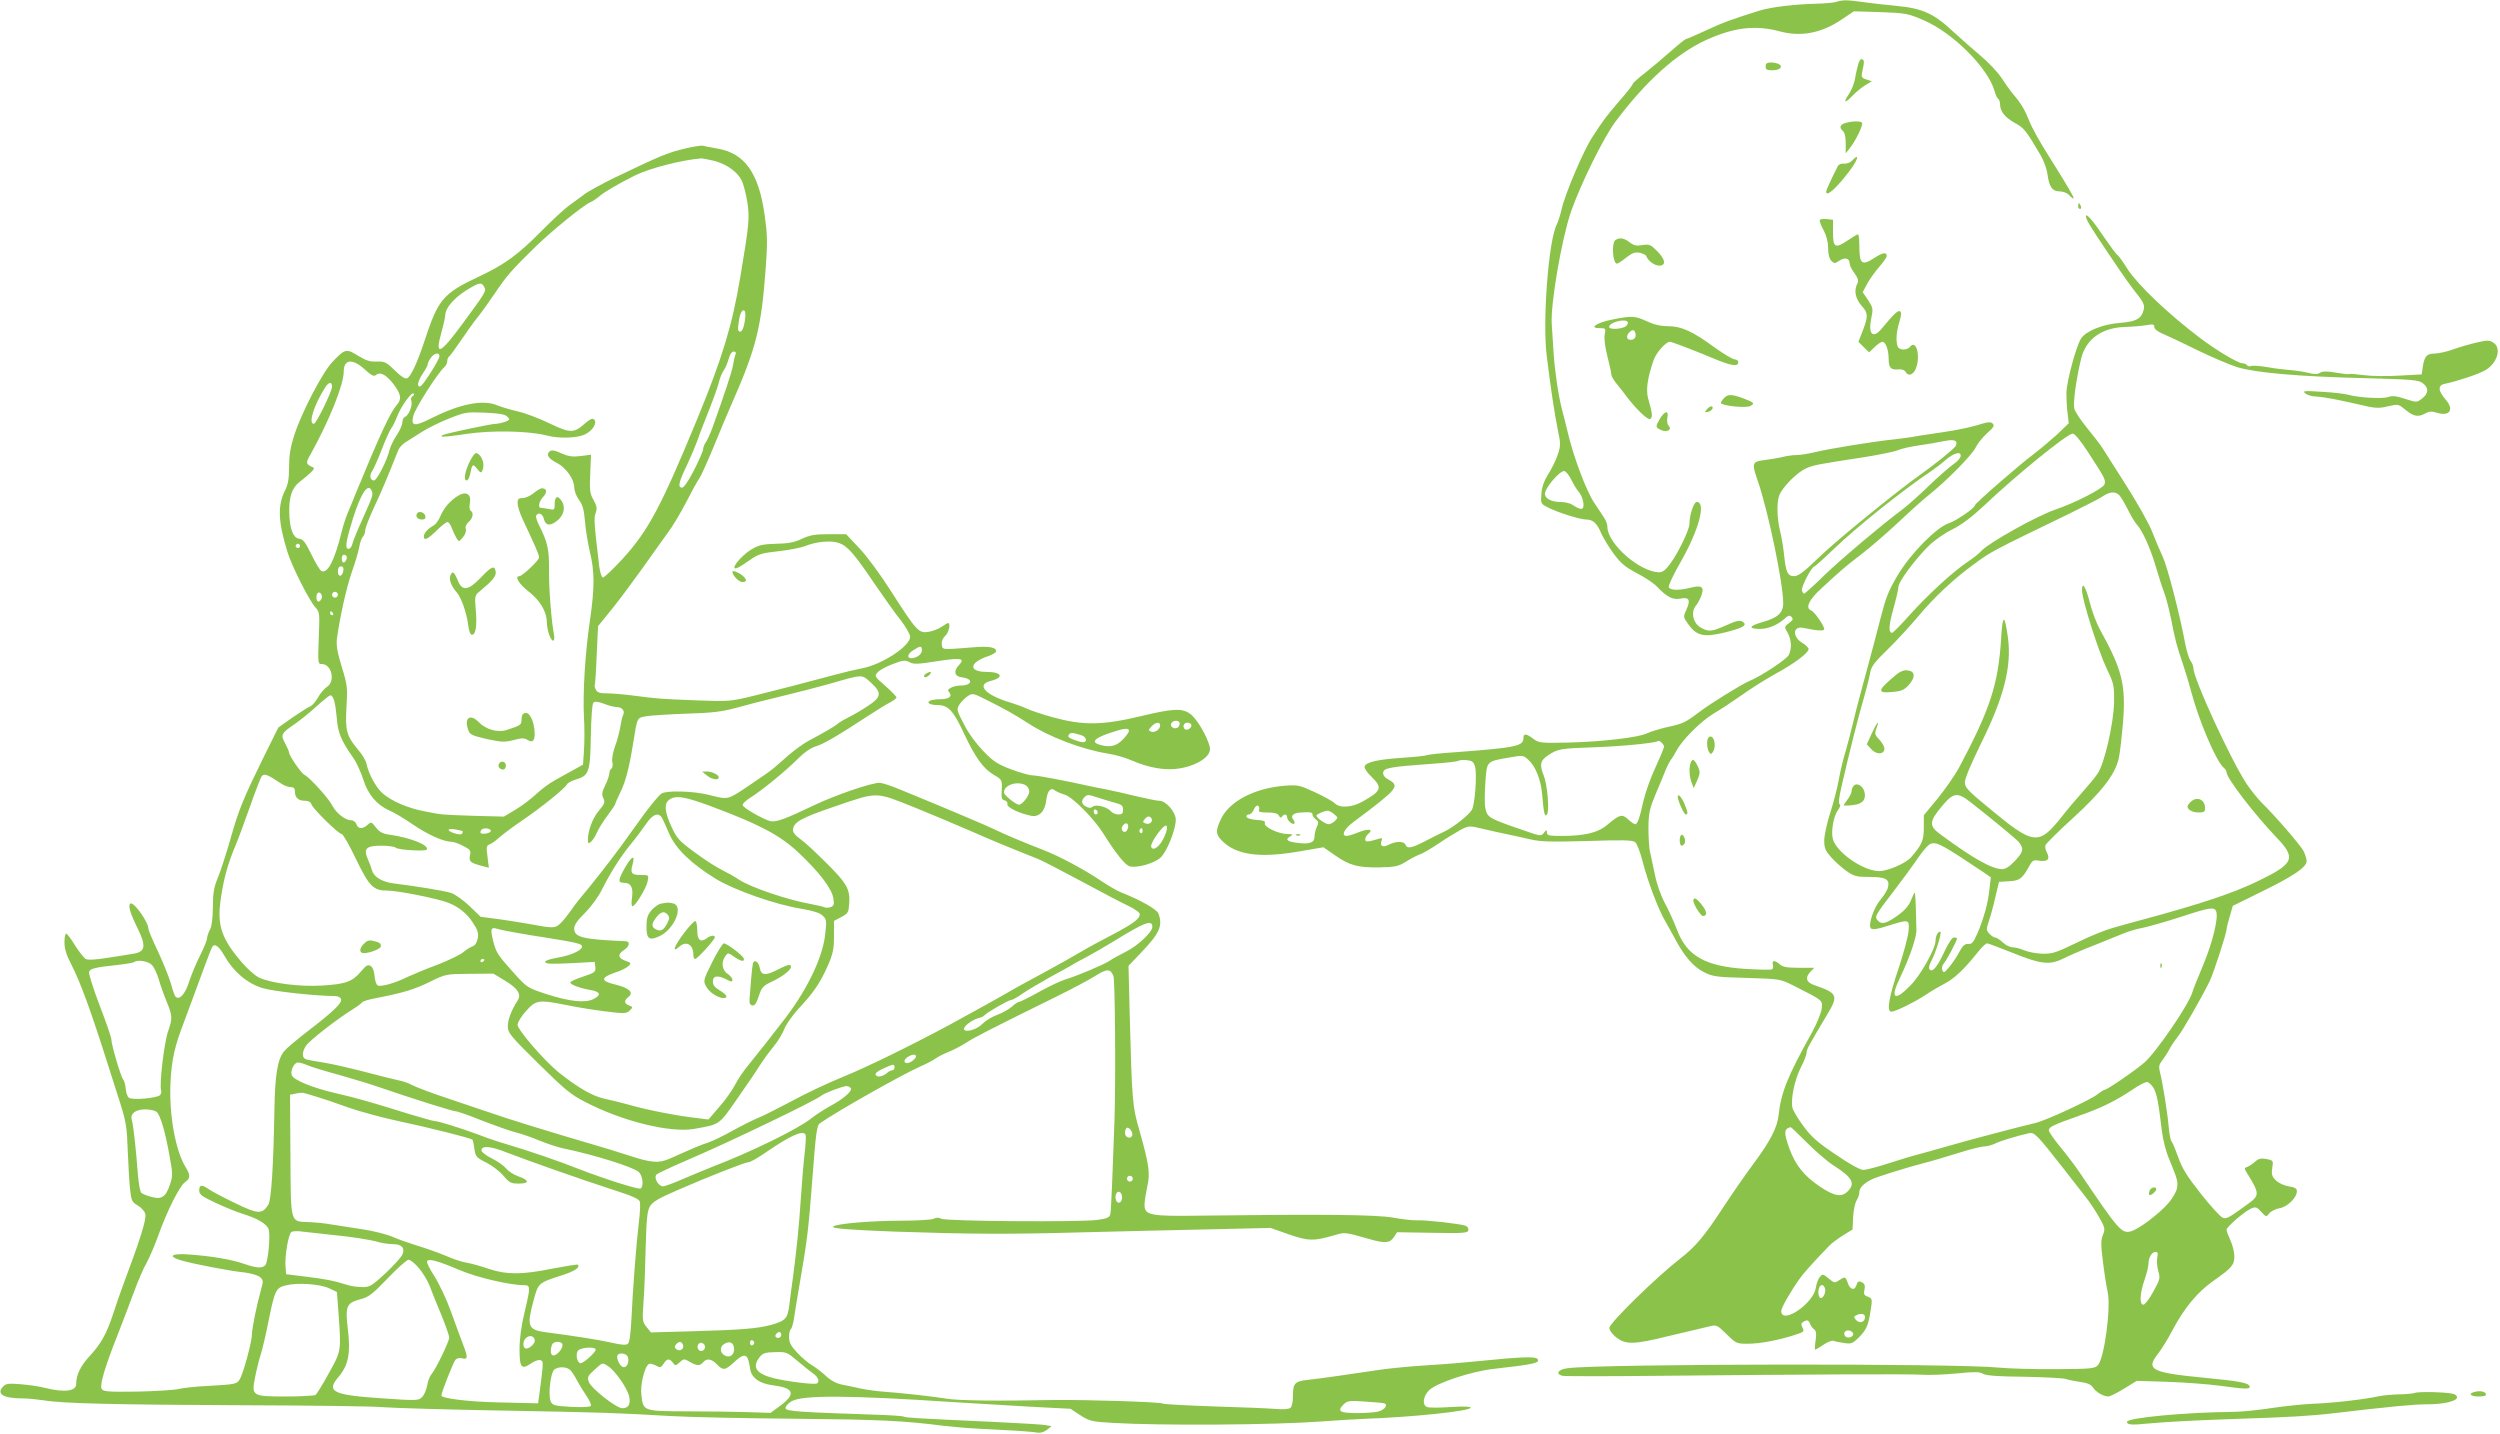 <?xml version="1.0" standalone="no"?>
<!DOCTYPE svg PUBLIC "-//W3C//DTD SVG 20010904//EN"
 "http://www.w3.org/TR/2001/REC-SVG-20010904/DTD/svg10.dtd">
<svg version="1.0" xmlns="http://www.w3.org/2000/svg"
 width="1280pt" height="734pt" viewBox="0 0 1280 734"
 preserveAspectRatio="xMidYMid meet">
<g transform="translate(0,734) scale(0.1,-0.1)"
fill="#8bc34a" stroke="none">
<path d="M9400 7330 c-14 -4 -59 -8 -100 -9 -101 -2 -234 -17 -290 -35 -138
-43 -194 -63 -278 -103 -50 -23 -96 -43 -100 -43 -4 0 -39 -28 -77 -62 -39
-34 -98 -84 -132 -111 -35 -27 -63 -52 -63 -56 0 -5 -30 -44 -68 -87 -70 -82
-78 -92 -138 -184 -44 -65 -139 -288 -158 -369 -7 -31 -19 -68 -25 -80 -42
-78 -74 -490 -52 -671 19 -157 41 -304 57 -381 15 -70 15 -80 0 -126 -9 -28
-31 -72 -48 -99 -21 -33 -33 -65 -36 -101 -4 -50 -3 -52 29 -69 46 -25 168
-64 200 -64 35 0 55 -18 77 -70 11 -25 40 -72 64 -105 36 -49 59 -68 119 -100
41 -21 88 -52 104 -70 50 -52 79 -67 118 -60 45 9 54 -6 32 -55 -17 -38 -17
-39 6 -72 45 -64 80 -73 191 -46 95 24 117 37 90 55 -15 9 -31 5 -83 -18 -74
-33 -89 -35 -128 -14 -42 21 -56 80 -28 114 8 9 20 31 27 49 18 47 4 58 -54
43 -60 -15 -105 -14 -112 3 -3 7 26 69 65 136 91 161 127 300 78 300 -15 0
-37 -68 -37 -112 0 -30 -58 -150 -99 -205 -22 -30 -38 -43 -55 -43 -99 0 -266
146 -266 232 0 13 -8 35 -18 49 -9 14 -31 47 -49 74 -41 61 -106 233 -137 365
-7 30 -20 82 -29 115 -19 73 -38 207 -43 295 -2 36 -6 99 -9 140 -7 101 50
433 98 575 50 143 166 378 228 462 157 209 312 348 464 418 143 65 252 78 379
44 108 -29 215 -8 318 63 l60 40 137 -4 c130 -5 140 -7 221 -42 149 -64 329
-244 362 -362 5 -18 13 -36 18 -39 6 -4 10 -16 10 -28 1 -38 25 -68 75 -96 48
-26 58 -38 133 -166 16 -27 32 -71 35 -97 9 -66 25 -88 63 -88 18 0 38 -8 49
-20 10 -11 20 -18 22 -16 4 4 -30 62 -133 226 -40 63 -82 139 -93 168 -24 60
-43 93 -83 139 -15 18 -43 57 -61 85 -19 29 -67 80 -107 113 -39 33 -104 90
-144 127 -95 89 -155 116 -288 128 -56 6 -134 14 -173 20 -81 11 -101 11 -135
0z m-1355 -2446 c11 -23 28 -51 37 -61 22 -24 34 -78 19 -87 -6 -4 -24 2 -40
13 -19 14 -45 21 -74 21 -44 0 -77 18 -77 41 0 31 77 121 100 117 8 -2 24 -22
35 -44z"/>
<path d="M9512 7003 c-6 -21 -13 -54 -16 -74 -4 -21 -18 -53 -31 -73 -30 -44
-19 -47 21 -5 16 17 44 40 63 52 l35 21 -28 9 c-25 8 -27 13 -21 41 11 50 11
59 -2 63 -7 3 -16 -11 -21 -34z"/>
<path d="M9040 7000 c0 -16 7 -20 34 -20 38 0 57 17 35 31 -8 5 -26 9 -41 9
-21 0 -28 -5 -28 -20z"/>
<path d="M9451 6711 c-30 -8 -36 -24 -16 -41 10 -8 15 -30 15 -64 l0 -51 20
25 c30 37 71 121 64 131 -6 10 -47 10 -83 0z"/>
<path d="M3510 6580 c-90 -21 -127 -36 -370 -153 -63 -31 -131 -68 -151 -84
-21 -15 -56 -41 -79 -58 -22 -16 -82 -72 -133 -123 -124 -126 -191 -175 -325
-238 -184 -87 -208 -116 -277 -325 -38 -115 -72 -189 -91 -196 -10 -4 -32 10
-63 41 -43 42 -51 46 -92 45 -34 -2 -56 5 -96 30 -60 37 -66 36 -130 -31 -51
-52 -161 -264 -197 -378 -19 -59 -26 -103 -26 -161 0 -60 -5 -89 -20 -119 -40
-78 -36 -162 12 -317 23 -74 111 -248 143 -283 22 -24 22 -30 17 -157 -5 -130
-4 -133 16 -133 50 0 70 -88 27 -116 -14 -9 -35 -34 -47 -55 -12 -21 -29 -41
-37 -44 -9 -3 -50 -29 -91 -57 l-75 -53 -72 -145 c-108 -220 -130 -273 -173
-425 -22 -77 -51 -167 -65 -200 -20 -48 -25 -78 -25 -150 -1 -59 -6 -99 -15
-115 -8 -14 -14 -33 -15 -44 0 -10 -16 -49 -35 -87 -19 -37 -44 -97 -56 -133
-20 -65 -50 -99 -70 -79 -5 5 -15 34 -23 64 -8 29 -37 103 -65 163 -28 59 -51
113 -51 120 0 35 -75 140 -92 130 -14 -9 -2 -49 38 -130 43 -88 38 -118 -23
-127 -21 -4 -80 -13 -132 -21 -63 -10 -99 -12 -112 -6 -10 6 -34 37 -55 70
-20 33 -41 60 -45 60 -5 0 -9 -20 -9 -45 0 -32 10 -65 35 -113 47 -91 102
-242 192 -527 14 -44 40 -127 59 -185 29 -92 34 -122 38 -240 3 -74 8 -164 12
-199 6 -58 9 -65 39 -83 18 -10 36 -30 39 -44 7 -25 -28 -136 -112 -359 -16
-44 -40 -111 -52 -150 -33 -101 -62 -154 -119 -216 -48 -51 -71 -98 -71 -145
0 -37 -59 -45 -159 -20 -31 8 -88 16 -128 19 -61 5 -73 3 -88 -13 -35 -38 3
-60 104 -60 25 0 73 -5 107 -10 96 -16 360 -22 1029 -25 341 -1 660 -5 710
-10 49 -4 319 -12 600 -17 548 -10 584 -12 865 -28 102 -6 392 -12 645 -14
425 -4 553 -10 755 -36 41 -5 122 -12 180 -15 58 -3 143 -8 190 -10 47 -3 96
-7 110 -10 16 -3 34 2 50 14 l24 19 -34 6 c-19 3 -138 10 -265 16 -393 18
-448 21 -458 27 -5 3 -73 8 -151 10 -387 13 -451 17 -454 33 -1 9 12 24 30 35
55 33 293 32 848 -5 85 -5 251 -15 368 -22 l213 -11 50 -33 c47 -30 59 -33
162 -39 246 -15 828 -11 1072 7 83 6 177 12 210 13 255 9 555 40 555 58 0 6
-37 7 -103 3 -56 -4 -110 -4 -120 0 -27 10 -21 56 11 87 39 37 214 95 327 108
213 24 244 31 226 52 -10 13 -96 9 -301 -12 -58 -6 -175 -16 -260 -21 -85 -5
-198 -16 -250 -24 -139 -21 -308 -45 -364 -51 -66 -7 -76 -17 -76 -80 0 -31
-5 -57 -13 -63 -8 -7 -37 -9 -72 -6 -33 3 -175 9 -317 13 -141 5 -261 11 -266
15 -14 8 -386 20 -557 18 -301 -6 -491 -3 -550 7 -66 11 -239 30 -325 36 -30
2 -80 9 -110 15 -30 7 -75 16 -100 21 -28 6 -57 21 -80 43 -19 18 -51 43 -71
55 -20 11 -55 41 -78 66 -32 34 -41 53 -41 79 0 19 4 37 9 40 4 3 11 25 15 48
3 24 17 106 30 183 39 226 45 272 66 548 17 224 22 264 37 275 78 56 422 251
518 293 28 12 62 30 76 40 14 10 45 25 70 35 24 10 62 30 84 44 38 26 140 78
465 238 80 39 169 87 199 106 59 37 77 37 92 -2 8 -22 12 -530 5 -742 -9 -263
-17 -458 -21 -476 -4 -17 -15 -23 -67 -30 -86 -12 -774 -7 -799 6 -13 7 -25 7
-38 0 -11 -5 -84 -10 -166 -10 -152 0 -334 -15 -349 -30 -10 -10 82 -17 319
-26 381 -13 573 -14 940 -4 209 5 515 13 680 16 l300 7 94 -33 c102 -35 126
-35 231 -5 57 17 55 17 181 -19 79 -23 105 -21 125 9 l17 26 181 -3 c160 -3
181 -1 184 13 2 9 -4 19 -14 23 -25 10 -204 30 -248 28 -21 -1 -77 5 -125 14
-87 15 -359 18 -981 10 -262 -4 -290 1 -290 56 0 18 7 60 14 93 16 67 9 114
-41 290 -35 121 -37 143 -49 595 l-6 245 62 65 c97 101 115 140 91 203 -9 22
-92 69 -191 108 -19 7 -63 33 -98 56 -85 58 -218 130 -305 163 -96 37 -207 84
-244 103 -27 14 -258 112 -483 204 -47 20 -95 35 -106 35 -41 1 -230 -64 -334
-114 -153 -73 -197 -89 -227 -82 -36 10 -136 66 -140 81 -3 7 15 24 39 39 59
37 183 138 243 199 32 32 65 55 90 63 40 11 116 56 270 157 44 29 95 60 113
69 17 9 32 21 32 25 0 5 -26 32 -57 59 -56 49 -57 51 -39 70 9 11 44 30 77 42
52 20 63 21 85 10 21 -12 42 -11 138 4 127 20 149 16 116 -19 -30 -31 -23 -59
15 -63 61 -7 54 -42 -8 -42 -16 0 -37 -5 -48 -11 -17 -9 -18 -13 -8 -25 16
-20 -3 -34 -48 -34 -17 0 -38 -3 -47 -6 -27 -10 -7 -24 35 -24 54 0 80 -28
135 -146 57 -122 98 -179 152 -211 43 -25 43 -26 41 -77 -3 -42 0 -51 15 -54
10 -2 16 -11 14 -20 -3 -16 59 -46 122 -59 41 -8 71 24 77 81 6 48 23 67 46
48 6 -5 29 -15 49 -21 41 -13 148 -121 196 -197 65 -104 113 -164 137 -170 37
-9 124 15 157 45 32 29 78 143 78 194 0 39 -50 97 -84 97 -13 0 -66 11 -117
23 -52 13 -123 29 -159 36 -36 7 -74 14 -85 17 -111 25 -263 54 -287 54 -16 0
-66 14 -111 31 -69 26 -92 41 -142 93 -36 37 -76 91 -99 137 -39 75 -39 77
-23 103 10 14 28 33 42 42 24 16 28 15 97 -20 89 -44 144 -75 212 -119 107
-70 275 -134 411 -156 33 -5 82 -19 108 -30 120 -52 215 -62 305 -34 74 24
115 62 106 100 -15 57 -69 148 -103 170 -41 28 -89 25 -251 -14 -196 -47 -296
-48 -451 -5 -58 16 -119 37 -135 45 -16 8 -54 22 -84 31 -124 37 -173 90 -100
109 74 18 61 47 -21 47 -61 0 -84 23 -50 51 13 10 41 24 62 30 21 7 39 18 39
25 0 21 -41 27 -127 19 -152 -12 -148 -13 -151 16 -2 15 5 32 18 44 18 16 29
65 14 65 -3 0 -18 -9 -34 -20 -15 -10 -45 -22 -66 -25 -50 -8 -60 2 -190 205
-55 87 -128 186 -166 225 l-66 70 -89 0 c-71 0 -97 -5 -138 -24 -38 -18 -69
-24 -131 -25 -67 -2 -88 -6 -125 -28 -38 -22 -89 -75 -89 -93 0 -13 23 -2 74
34 50 35 64 39 154 49 54 6 114 18 134 26 52 22 131 30 170 17 46 -15 79 -52
183 -206 49 -71 110 -158 137 -191 26 -34 48 -72 48 -84 0 -48 -143 -142 -247
-162 -32 -6 -96 -21 -143 -34 -164 -44 -276 -73 -405 -105 -127 -31 -134 -31
-295 -25 -179 7 -203 8 -330 25 -46 6 -106 11 -132 11 -36 0 -50 4 -57 19 -6
10 -8 20 -6 22 2 3 7 72 10 153 l7 150 73 90 c40 50 109 143 154 206 44 63
102 143 127 178 26 34 69 106 97 160 27 53 57 108 67 122 10 14 43 88 75 165
31 77 70 169 86 205 131 298 157 397 180 714 9 127 8 166 -6 265 -30 215 -102
316 -240 340 -36 6 -70 13 -77 15 -7 2 -47 -4 -88 -14z m148 -64 c63 -17 116
-55 139 -99 9 -18 22 -67 29 -110 13 -80 10 -114 -36 -387 -41 -246 -92 -413
-218 -720 -188 -456 -252 -576 -385 -722 -50 -54 -95 -97 -101 -95 -6 2 -14
28 -18 58 -27 227 -28 247 -18 273 8 23 6 35 -11 66 -19 33 -21 50 -17 135 l4
97 -53 -7 c-41 -5 -62 -2 -99 14 -34 16 -50 18 -60 10 -19 -16 -6 -38 37 -59
47 -24 89 -84 89 -125 0 -17 11 -46 24 -64 19 -25 26 -51 31 -109 3 -43 15
-113 25 -157 25 -102 25 -183 0 -355 -24 -163 -37 -371 -30 -495 3 -49 3 -124
0 -165 l-5 -75 -45 -25 c-25 -14 -70 -38 -99 -55 -30 -16 -73 -49 -97 -72 -24
-22 -70 -58 -104 -78 l-60 -36 -152 4 c-177 6 -162 5 -254 23 -86 16 -171 53
-216 93 -33 29 -71 99 -82 152 -3 15 -22 47 -42 70 -60 71 -67 99 -60 219 6
99 5 111 -24 205 -23 76 -29 110 -25 145 15 108 47 255 75 337 17 48 35 107
39 131 4 24 13 48 19 54 7 7 12 21 12 33 0 11 20 63 44 115 38 80 69 154 126
297 5 12 22 30 37 39 15 10 52 33 82 52 30 19 93 51 140 69 82 33 91 34 184
30 73 -3 103 -8 114 -20 15 -15 14 -17 -11 -27 -15 -5 -37 -10 -49 -10 -21 0
-235 -45 -266 -56 -8 -2 -12 -7 -9 -9 3 -3 59 3 124 13 130 20 325 16 414 -8
60 -16 154 -14 195 6 39 18 64 59 47 76 -8 8 -20 3 -47 -20 -57 -51 -74 -51
-183 1 -54 26 -126 53 -162 61 -36 8 -82 22 -102 30 -75 32 -191 9 -341 -66
-85 -43 -104 -41 -91 12 9 39 126 222 159 250 8 7 15 21 15 31 0 10 4 20 9 23
5 3 32 41 61 83 29 43 67 96 85 118 18 22 58 78 90 125 58 87 87 120 210 240
83 80 239 207 275 223 14 6 36 21 50 33 24 21 99 65 184 107 74 36 236 78 336
86 8 0 39 -6 68 -13z m-1179 -645 c12 -21 8 -27 -109 -186 -118 -161 -145
-172 -110 -47 11 39 20 80 20 90 0 34 45 86 105 124 69 43 81 45 94 19z m1337
-153 c-4 -47 -16 -80 -28 -76 -11 4 -12 9 -3 66 8 51 35 60 31 10z m-51 -195
c-4 -10 -9 -34 -12 -53 -5 -31 -41 -141 -105 -319 -11 -30 -26 -64 -34 -75 -8
-11 -14 -27 -14 -36 0 -8 -21 -57 -47 -108 -32 -62 -53 -91 -63 -89 -20 4 -15
28 28 117 19 41 43 98 53 125 9 28 36 97 59 155 23 58 46 122 51 144 5 21 16
48 25 60 8 11 19 38 25 59 6 23 16 37 25 37 11 0 14 -5 9 -17z m-1515 -6 c0
-18 -83 -150 -98 -155 -20 -6 -13 27 13 66 14 20 25 41 25 47 0 6 7 21 16 33
16 24 44 30 44 9z m-383 -68 c35 -32 47 -38 58 -29 22 18 52 2 90 -47 39 -52
43 -77 16 -107 -33 -38 -83 -145 -212 -458 -10 -27 -28 -69 -39 -95 -11 -27
-24 -68 -30 -93 -36 -147 -71 -217 -104 -204 -7 3 -30 40 -51 84 -32 65 -43
80 -64 82 -31 4 -49 54 -50 138 -1 77 14 121 50 150 63 50 84 71 74 76 -40 18
-41 22 -16 66 96 172 171 358 171 426 0 63 45 68 107 11z m-167 -89 c0 -24
-81 -190 -93 -190 -30 0 0 96 59 188 18 27 34 29 34 2z m412 -49 c-7 -4 -10
-15 -6 -24 8 -21 -13 -74 -32 -81 -8 -3 -14 -16 -14 -28 0 -13 -13 -43 -30
-68 -16 -24 -32 -58 -36 -75 -11 -49 -64 -155 -79 -155 -20 0 -25 25 -10 47 7
10 30 61 50 113 20 52 43 102 50 110 7 8 20 36 30 61 18 49 73 124 83 114 4
-3 1 -10 -6 -14z m-208 -486 c7 -19 3 -29 -49 -145 -24 -52 -46 -107 -50 -122
-3 -16 -12 -28 -21 -28 -19 0 -13 39 23 155 42 133 79 187 97 140z m-370 -286
c-3 -5 -10 -7 -15 -3 -5 3 -7 10 -3 15 3 5 10 7 15 3 5 -3 7 -10 3 -15z m239
-45 c8 -8 -3 -34 -14 -34 -5 0 -9 9 -9 20 0 19 11 26 23 14z m-15 -76 c-5 -32
-28 -35 -28 -4 0 17 5 26 16 26 10 0 14 -7 12 -22z m-111 -142 c-4 -9 -11 -16
-17 -16 -11 0 -14 33 -3 44 11 10 26 -11 20 -28z m83 19 c0 -8 -7 -15 -15 -15
-8 0 -15 7 -15 15 0 8 7 15 15 15 8 0 15 -7 15 -15z m-25 -95 c3 -5 1 -10 -4
-10 -6 0 -11 5 -11 10 0 6 2 10 4 10 3 0 8 -4 11 -10z m3015 -190 c0 -20 -27
-40 -54 -40 -25 0 -19 24 12 42 35 23 42 22 42 -2z m-260 -166 c55 -50 53 -73
-13 -116 -29 -20 -73 -46 -98 -58 -24 -12 -51 -28 -59 -35 -15 -13 -55 -37
-152 -89 -26 -14 -71 -47 -100 -72 -29 -26 -64 -56 -78 -68 -14 -12 -71 -52
-128 -90 -109 -73 -102 -71 -202 -46 -78 20 -217 24 -243 7 -13 -8 -53 -57
-91 -108 -37 -52 -91 -126 -119 -165 -52 -71 -153 -200 -205 -261 -15 -18 -38
-48 -52 -69 -14 -20 -36 -48 -50 -61 -27 -27 -37 -27 -165 -3 -33 6 -101 17
-152 24 l-92 12 -58 56 c-32 30 -74 60 -93 66 -33 11 -182 35 -295 49 -57 7
-101 33 -110 66 -3 12 -13 39 -22 59 -23 54 -8 68 71 68 34 0 67 -5 72 -10 12
-12 153 -20 159 -10 14 22 -82 61 -188 76 -37 5 -53 13 -72 37 -23 30 -25 30
-43 14 -25 -23 -49 -22 -57 3 -4 11 -15 20 -27 20 -29 0 -76 36 -95 73 -19 39
-120 149 -143 159 -16 6 -80 99 -80 116 0 4 -9 25 -20 46 -24 44 -21 51 49 99
25 17 75 57 110 89 35 32 68 58 72 58 16 0 26 -36 33 -113 6 -80 21 -117 88
-212 15 -22 36 -70 48 -106 23 -76 70 -131 134 -159 23 -9 77 -42 121 -72 76
-52 157 -88 197 -88 10 0 37 -9 59 -21 37 -19 41 -23 35 -50 -6 -31 3 -38 71
-55 l26 -7 -7 57 c-7 49 -5 57 11 63 10 3 34 21 54 39 20 17 72 56 115 85 92
62 220 165 227 183 3 7 23 18 46 25 67 20 73 38 76 222 2 98 7 165 13 171 8 8
23 6 54 -5 24 -10 53 -17 64 -17 28 0 45 -19 35 -39 -5 -9 -11 -37 -15 -62 -4
-26 -16 -71 -27 -100 -11 -31 -17 -65 -14 -81 4 -14 1 -29 -4 -33 -6 -3 -11
-14 -11 -24 0 -9 -9 -37 -21 -61 -17 -35 -19 -48 -10 -67 10 -21 7 -29 -23
-64 -32 -38 -56 -102 -56 -150 0 -19 2 -20 17 -8 9 8 22 29 30 48 8 18 32 57
54 86 21 28 39 55 39 58 0 4 12 31 26 60 26 52 45 123 65 247 23 142 19 134
69 143 25 4 118 10 206 13 130 4 179 10 250 29 49 14 154 41 234 60 80 19 183
46 230 59 194 56 180 55 230 10z m1580 -208 c0 -8 -5 -18 -10 -21 -17 -11 -40
3 -34 20 8 19 44 20 44 1z m-100 -10 c0 -20 -27 -39 -46 -32 -15 6 -15 8 1 26
21 23 45 26 45 6z m160 0 c0 -15 -24 -28 -34 -19 -13 14 -5 33 14 33 11 0 20
-6 20 -14z m-320 -28 c0 -7 -14 -27 -32 -45 -32 -33 -64 -41 -115 -27 -47 13
-33 32 40 58 82 28 107 31 107 14z m-242 -23 c24 -7 31 -35 8 -35 -21 0 -76
21 -76 29 0 14 13 21 29 17 9 -2 26 -7 39 -11z m-4103 -244 c17 -12 40 -21 53
-21 16 0 22 -6 22 -23 0 -31 18 -47 51 -47 18 0 30 -6 34 -19 7 -22 138 -151
154 -151 7 0 39 -56 72 -125 70 -145 90 -165 164 -165 52 0 253 -40 310 -62
53 -21 95 -54 126 -102 25 -38 30 -53 25 -81 -4 -21 -14 -36 -26 -40 -11 -4
-33 -17 -49 -31 -16 -13 -76 -42 -133 -64 -57 -21 -126 -50 -154 -63 -60 -30
-131 -50 -149 -43 -8 3 -15 24 -17 47 -2 26 -9 46 -20 53 -15 9 -23 4 -50 -28
-43 -52 -79 -65 -200 -72 -114 -7 -261 12 -322 41 -20 10 -58 43 -85 74 -107
125 -130 191 -111 326 14 101 36 181 73 269 16 38 51 132 78 209 27 77 54 147
60 154 12 14 32 6 94 -36z m3816 -11 c10 -6 19 -20 19 -32 0 -22 -36 -68 -53
-68 -16 0 -77 50 -77 62 0 39 67 61 111 38z m-566 -115 c72 -29 202 -84 290
-122 88 -39 192 -82 230 -97 39 -16 88 -35 110 -44 22 -9 123 -61 225 -116
102 -55 208 -111 237 -124 29 -14 54 -31 57 -38 9 -23 -27 -51 -134 -107 -58
-30 -132 -70 -165 -90 -33 -20 -123 -70 -200 -112 -77 -41 -147 -80 -155 -85
-24 -15 -228 -128 -320 -178 -205 -110 -425 -217 -545 -266 -72 -29 -189 -84
-260 -123 -72 -38 -149 -77 -172 -86 -23 -9 -81 -38 -130 -65 -48 -27 -106
-55 -128 -62 -37 -12 -75 -28 -193 -81 -59 -26 -94 -24 -213 15 -57 19 -138
43 -179 55 -41 12 -102 30 -135 40 -33 10 -116 35 -185 56 -69 21 -177 56
-240 78 -63 21 -142 48 -175 59 -102 34 -169 59 -200 75 -16 9 -48 19 -70 23
-22 5 -101 24 -175 44 -74 19 -166 40 -205 46 -38 6 -78 13 -87 16 -23 7 -23
37 -1 70 17 26 159 137 240 187 23 14 44 30 47 35 3 5 34 15 68 21 139 27 197
44 277 83 83 41 84 41 205 42 l122 1 58 -35 c68 -41 87 -71 66 -103 -32 -50
-50 -98 -50 -132 0 -33 12 -48 156 -190 136 -134 167 -160 242 -198 191 -99
434 -158 556 -137 134 24 126 18 223 158 49 70 100 145 113 167 14 22 44 64
68 93 24 29 50 72 58 94 8 22 41 69 73 104 76 81 111 132 150 221 26 60 31 84
31 150 l0 78 38 20 c35 19 37 23 40 72 5 81 -15 109 -196 281 -19 18 -47 41
-63 53 -16 11 -29 28 -29 37 1 42 35 62 220 125 217 74 200 74 405 -8z m937
51 c24 -8 62 -19 86 -26 35 -9 42 -15 42 -35 0 -20 -5 -25 -24 -25 -13 0 -29
7 -36 14 -19 24 -78 40 -95 26 -10 -8 -19 -8 -34 0 -24 12 -27 30 -9 48 15 15
18 15 70 -2z m-1974 -47 c243 -91 346 -146 439 -233 107 -100 174 -188 180
-237 5 -31 2 -38 -16 -44 -11 -3 -25 -4 -30 0 -6 3 -36 10 -68 16 -120 21
-310 86 -369 125 -19 13 -58 35 -86 49 -29 14 -93 55 -141 91 -79 58 -92 72
-118 129 -36 76 -40 120 -13 140 33 25 81 17 222 -36z m1972 -30 c0 -5 -4 -9
-10 -9 -5 0 -10 7 -10 16 0 8 5 12 10 9 6 -3 10 -10 10 -16z m-2229 -29 c4 -8
20 -43 35 -78 33 -77 113 -154 236 -230 98 -60 309 -134 442 -155 63 -11 94
-21 109 -36 20 -19 20 -25 11 -103 -16 -122 -99 -290 -221 -444 -26 -34 -66
-85 -88 -113 -22 -28 -60 -75 -83 -104 -24 -28 -55 -74 -69 -102 -14 -27 -50
-79 -81 -113 l-55 -64 -46 6 c-111 12 -265 42 -366 71 -33 9 -88 23 -122 30
-61 14 -134 56 -232 134 -73 59 -211 218 -211 244 0 12 19 44 43 70 49 56 66
59 192 34 83 -17 183 -33 272 -42 40 -4 55 -2 68 12 16 16 16 17 -4 25 -26 9
-27 26 -3 44 29 22 3 46 -67 63 -76 18 -77 35 -3 61 30 9 61 25 70 34 15 14
13 17 -16 27 -38 13 -41 33 -7 55 29 19 33 44 8 45 -218 9 -263 20 -263 64 0
19 16 43 55 81 33 33 70 84 90 125 44 87 93 164 148 231 24 29 58 75 76 101
34 50 64 60 82 27z m2505 -1 c9 -16 -12 -33 -31 -25 -14 5 -15 9 -5 21 15 18
26 19 36 4z m-122 -52 c-7 -19 -20 -22 -29 -7 -9 15 16 43 27 32 5 -5 6 -16 2
-25z m188 -40 c-22 -50 -58 -78 -68 -53 -7 19 66 120 78 108 6 -6 3 -26 -10
-55z m-3593 27 c1 -1 0 -7 -3 -12 -3 -6 -19 -5 -40 2 -42 13 -37 28 7 19 18
-3 34 -7 36 -9z m144 1 c-3 -13 -53 -20 -53 -7 0 15 13 23 35 20 11 -2 19 -7
18 -13z m3337 -1 c0 -8 -5 -12 -10 -9 -6 4 -8 11 -5 16 9 14 15 11 15 -7z m50
-490 c0 -26 -74 -96 -134 -126 -34 -17 -72 -38 -86 -48 -29 -19 -163 -76 -226
-95 -24 -7 -84 -36 -135 -64 -50 -28 -97 -51 -102 -51 -6 0 -22 -11 -36 -24
-15 -13 -48 -32 -75 -42 -26 -9 -60 -30 -75 -45 -27 -29 -85 -47 -95 -30 -8
12 39 49 73 58 14 3 28 10 31 14 9 13 123 79 137 79 7 0 34 15 60 34 27 18 91
56 143 85 52 28 102 56 110 61 8 6 42 24 75 41 33 18 97 55 143 83 154 95 192
109 192 70z m-3260 -29 c41 -8 107 -18 145 -24 168 -27 195 -33 195 -47 0 -20
-57 -46 -129 -58 -35 -6 -62 -15 -60 -21 4 -11 28 -12 164 -5 l90 5 3 -26 c3
-25 -2 -29 -62 -49 -36 -12 -66 -25 -66 -30 0 -11 47 -29 99 -38 55 -9 62 -26
20 -47 -42 -22 -124 -13 -247 27 -90 30 -95 33 -159 104 -86 96 -92 105 -108
166 -15 60 -12 73 19 63 11 -4 55 -13 96 -20z m-1492 -117 c46 -82 117 -143
196 -167 56 -17 268 -40 374 -41 12 0 25 -7 28 -15 8 -19 -40 -65 -171 -165
-53 -41 -108 -87 -120 -102 -34 -40 -47 -122 -50 -298 -5 -291 -16 -463 -31
-488 -32 -50 -53 -49 -170 8 -60 29 -121 61 -136 72 -35 24 -48 23 -48 -7 0
-21 12 -30 87 -65 47 -22 107 -46 133 -54 79 -24 129 -54 136 -82 9 -35 -4
-164 -17 -181 -16 -18 -45 -16 -109 6 -62 22 -167 40 -281 48 -92 7 -113 -9
-42 -30 61 -18 251 -55 325 -62 32 -4 67 -14 78 -23 19 -16 19 -20 6 -67 -21
-74 -46 -196 -46 -226 0 -39 -45 -204 -63 -232 -15 -23 -23 -25 -146 -32 -71
-3 -147 -11 -168 -17 -21 -5 -116 -11 -211 -13 -153 -2 -174 0 -182 15 -10 19
18 115 86 285 24 61 59 155 80 210 20 55 49 123 65 150 15 28 42 90 59 138 44
124 110 256 137 274 28 19 29 36 3 78 -52 85 -85 269 -77 433 6 120 21 185 72
317 14 39 37 99 50 135 13 36 38 103 55 149 17 46 33 87 36 92 12 21 34 6 62
-43z m1332 -22 c0 -3 -4 -8 -10 -11 -5 -3 -10 -1 -10 4 0 6 5 11 10 11 6 0 10
-2 10 -4z m-1702 -27 c11 -11 27 -46 36 -77 9 -31 26 -79 38 -107 31 -76 32
-89 9 -154 -21 -60 -46 -276 -36 -304 3 -7 0 -19 -7 -25 -19 -15 -139 -25
-157 -13 -8 5 -16 26 -17 46 -2 21 -8 43 -14 49 -12 15 -60 178 -60 205 0 10
-27 88 -60 174 -33 86 -57 163 -54 171 7 17 29 23 142 35 46 5 86 12 89 15 15
14 73 5 91 -15z m3912 -468 c0 -6 -10 -17 -22 -25 -30 -21 -52 -2 -24 20 23
16 46 19 46 5z m-3116 -45 c18 -8 93 -31 167 -51 74 -21 170 -50 214 -66 145
-50 363 -119 379 -119 9 0 71 -22 138 -49 68 -26 146 -54 173 -60 28 -7 79
-25 115 -40 36 -15 92 -34 125 -41 160 -33 362 -97 386 -121 20 -20 26 -73 9
-84 -11 -7 -191 51 -320 101 -92 37 -253 92 -364 125 -39 11 -104 33 -145 49
-91 34 -206 70 -225 70 -7 0 -64 16 -127 35 -199 62 -271 83 -381 108 -119 28
-215 67 -224 92 -9 22 12 65 31 65 9 0 31 -6 49 -14z m3006 -11 c0 -8 -5 -15
-12 -15 -6 0 -19 -6 -27 -14 -22 -19 -53 -24 -58 -8 -3 7 13 20 39 31 53 24
58 25 58 6z m-224 -107 c9 -14 -39 -56 -109 -93 -29 -16 -70 -43 -92 -60 -71
-57 -312 -174 -510 -250 -33 -13 -98 -40 -145 -60 -47 -21 -94 -38 -104 -39
-24 -1 -50 42 -35 60 5 6 76 39 157 74 207 88 650 301 687 330 15 13 107 48
127 49 9 1 20 -4 24 -11z m-2736 -43 c30 -9 105 -34 165 -56 61 -21 175 -52
255 -69 152 -32 370 -87 379 -95 2 -3 7 -24 10 -48 6 -39 10 -44 58 -68 29
-14 69 -44 89 -67 32 -38 40 -42 81 -42 55 0 54 18 -3 37 -21 7 -50 25 -63 41
-13 15 -46 38 -75 52 -28 14 -51 32 -51 40 0 26 47 22 130 -11 114 -44 387
-140 542 -190 97 -31 134 -47 139 -61 3 -10 1 -58 -5 -106 -13 -108 -31 -339
-38 -494 -4 -78 -10 -121 -18 -128 -9 -8 -33 -6 -82 5 -60 14 -179 33 -339 54
-91 12 -98 31 -62 163 24 90 25 90 147 129 64 21 93 40 79 54 -2 2 -60 -7
-128 -20 -157 -32 -236 -32 -326 -2 -38 13 -87 27 -109 31 -22 3 -60 15 -85
25 -66 28 -118 46 -185 67 -33 10 -84 28 -114 41 -30 13 -100 31 -155 39 -56
9 -128 20 -161 25 -33 6 -86 11 -117 12 -93 4 -89 -12 -91 343 l-2 309 30 6
c17 4 35 5 40 3 6 -1 35 -10 65 -19z m-819 -77 c20 -17 45 -101 67 -226 17
-92 17 -103 2 -147 -21 -64 -43 -78 -95 -63 -22 6 -45 15 -51 20 -6 4 -14 47
-18 95 -10 136 -24 256 -31 279 -10 32 19 54 69 54 23 0 49 -6 57 -12z m4996
-122 c-8 -20 -37 -10 -37 13 0 10 3 21 7 25 11 11 36 -21 30 -38z m-1673 5 c4
-5 1 -51 -5 -103 -6 -51 -14 -154 -19 -228 -9 -137 -20 -247 -40 -400 -7 -47
-15 -112 -19 -144 -9 -67 -19 -79 -95 -100 -68 -18 -149 -25 -402 -32 l-211
-6 -23 28 c-21 27 -22 34 -15 129 4 55 9 181 11 280 4 146 8 185 22 209 13 22
44 41 142 83 168 73 346 143 364 143 8 0 45 21 83 47 128 88 193 118 207 94z
m1676 -226 c0 -8 -7 -15 -15 -15 -8 0 -15 7 -15 15 0 8 7 15 15 15 8 0 15 -7
15 -15z m-55 -95 c0 -13 -6 -25 -12 -27 -16 -6 -27 21 -19 43 9 23 31 11 31
-16z m-4060 -191 c115 -11 211 -26 255 -39 19 -5 51 -10 71 -10 45 0 63 -18
50 -52 -5 -13 -44 -56 -86 -96 -70 -65 -82 -72 -118 -72 -22 0 -54 4 -71 9
-80 25 -119 32 -216 44 l-105 13 -3 38 c-5 54 15 168 30 178 7 5 33 6 58 2 25
-3 86 -10 135 -15z m459 -171 c20 -23 45 -64 56 -92 10 -28 37 -95 60 -149 22
-55 40 -106 40 -115 0 -20 -68 -161 -90 -187 -10 -11 -20 -38 -23 -59 -4 -22
-15 -48 -26 -59 -18 -18 -26 -19 -197 -7 -260 17 -296 34 -231 110 51 60 63
120 48 245 -14 118 -7 134 65 153 42 11 61 26 139 107 50 52 98 95 107 95 9 0
33 -19 52 -42z m205 -9 c90 -39 260 -79 333 -79 35 0 35 -8 3 -142 -16 -67
-25 -132 -25 -186 0 -95 10 -107 60 -72 17 12 38 19 47 16 16 -7 17 0 -5 -171
l-7 -50 -45 1 c-25 1 -99 2 -165 4 -144 3 -285 20 -285 35 0 16 60 168 72 183
7 8 21 11 35 7 29 -7 29 6 4 71 -10 27 -38 101 -61 166 -23 64 -62 147 -86
184 -24 37 -41 71 -37 77 8 14 56 1 162 -44z m-664 -95 l40 -19 9 -120 c13
-184 13 -182 -51 -297 -31 -57 -62 -106 -67 -110 -6 -4 -74 -8 -150 -8 -176 0
-179 2 -160 98 7 37 20 90 29 117 9 28 27 105 40 172 32 158 38 170 89 182 61
15 174 7 221 -15z m2315 -239 c0 -8 -7 -15 -15 -15 -16 0 -20 12 -8 23 11 12
23 8 23 -8z m-1263 -22 c4 -10 -2 -23 -16 -35 -26 -20 -41 -16 -41 11 0 36 45
56 57 24z m1125 -18 c0 -5 -5 -11 -11 -13 -6 -2 -11 4 -11 13 0 9 5 15 11 13
6 -2 11 -8 11 -13z m-982 -12 c0 -20 -28 -53 -47 -53 -14 0 -17 27 -7 54 8 22
54 21 54 -1z m617 1 c8 -20 -17 -36 -34 -22 -10 8 -10 14 -2 24 15 18 28 18
36 -2z m113 -9 c0 -19 -20 -29 -32 -17 -15 15 -2 43 17 36 8 -3 15 -12 15 -19z
m148 -6 c4 -34 -20 -54 -47 -39 -26 13 -27 45 -3 59 27 16 47 8 50 -20z m-708
-9 c0 -14 -62 -69 -77 -70 -18 0 -28 48 -13 65 14 17 90 21 90 5z m1033 -58
c31 -26 67 -55 81 -65 25 -17 34 -41 19 -50 -13 -8 -154 10 -223 27 -89 23
-111 56 -71 107 16 21 29 25 79 26 58 2 62 0 115 -45z m-868 19 c7 -24 -3 -51
-21 -51 -15 0 -34 30 -34 54 0 23 47 21 55 -3z m612 -3 c4 -7 10 -31 13 -53 6
-49 47 -79 119 -88 105 -13 117 -43 39 -102 l-53 -39 -120 4 c-66 2 -206 4
-312 4 -220 1 -220 1 -229 83 -7 51 16 146 38 159 5 4 21 0 35 -7 23 -13 27
-12 41 9 17 27 30 28 47 5 12 -17 14 -17 35 2 21 19 23 19 52 2 36 -21 52 -21
68 -2 18 22 43 18 70 -10 31 -33 43 -32 88 10 40 37 56 42 69 23z m-712 -44
c35 -23 97 -112 106 -153 9 -41 -3 -61 -35 -61 -30 0 -159 101 -171 134 -9 25
-6 31 28 62 43 39 40 39 72 18z m-193 -21 c9 -10 24 -34 34 -54 11 -20 32 -55
48 -78 17 -25 25 -45 20 -50 -5 -5 -51 -7 -102 -4 -87 5 -94 8 -103 30 -13 34
0 145 19 161 23 17 66 15 84 -5z m4165 -168 c22 -7 2 -34 -30 -42 -18 -5 -68
-8 -111 -8 -87 0 -101 10 -67 44 19 19 29 21 109 15 48 -3 93 -7 99 -9z"/>
<path d="M2402 4971 c-23 -51 -29 -91 -12 -91 5 0 12 12 16 28 12 57 14 59 34
35 23 -29 26 -29 34 3 7 28 -15 74 -37 74 -7 0 -22 -22 -35 -49z"/>
<path d="M2732 4815 c-17 -14 -42 -25 -56 -25 -21 0 -26 -5 -26 -27 0 -14 11
-49 24 -77 72 -154 86 -186 86 -200 0 -15 -86 -96 -101 -96 -26 0 -2 -40 47
-78 59 -46 93 -103 94 -158 0 -39 19 -94 32 -94 6 0 8 13 4 33 -14 75 -26 239
-25 332 1 103 -8 140 -50 224 -12 23 -19 46 -16 51 11 19 33 10 39 -15 9 -36
30 -40 65 -14 38 28 49 71 26 105 -20 30 -35 23 -35 -18 0 -29 -2 -30 -31 -24
-17 3 -35 6 -40 6 -16 0 -9 34 12 56 22 23 19 44 -6 44 -7 0 -27 -11 -43 -25z"/>
<path d="M2344 4801 c-41 -26 -70 -60 -89 -103 -8 -21 -24 -42 -34 -48 -29
-15 -51 -40 -51 -56 0 -25 20 -15 67 31 25 25 50 44 56 42 6 -2 15 -16 21 -33
6 -16 17 -38 23 -49 13 -20 13 -20 33 4 12 14 18 31 15 42 -4 11 2 25 14 36
22 19 28 48 11 58 -6 4 -8 21 -4 40 8 46 -20 62 -62 36z"/>
<path d="M2135 4711 c-9 -16 3 -31 26 -31 14 0 19 6 17 17 -4 20 -33 29 -43
14z"/>
<path d="M2463 4384 c-66 -69 -97 -73 -120 -14 -18 44 -28 50 -38 20 -6 -20 6
-52 35 -85 23 -28 49 -103 57 -164 4 -33 11 -51 19 -51 20 0 27 44 20 127 -6
72 -5 75 21 96 65 54 84 77 81 99 -5 35 -20 30 -75 -28z"/>
<path d="M2677 3683 c-4 -3 -7 -17 -7 -30 0 -24 -6 -28 -77 -51 -45 -14 -106
3 -142 41 -46 46 -77 20 -52 -45 7 -19 23 -26 94 -42 75 -16 91 -17 137 -5 42
11 55 11 72 0 29 -18 40 2 34 56 -8 63 -36 99 -59 76z"/>
<path d="M2555 3430 c-8 -14 3 -30 21 -30 8 0 14 9 14 20 0 21 -24 28 -35 10z"/>
<path d="M3619 3370 c24 -21 61 -27 61 -10 0 13 -34 30 -62 30 l-23 -1 24 -19z"/>
<path d="M1861 2506 c-23 -24 -21 -46 2 -46 31 0 87 22 87 35 0 16 -6 20 -41
28 -19 5 -31 1 -48 -17z"/>
<path d="M3200 2898 c-36 -64 -37 -78 -6 -78 36 0 49 -23 42 -75 -4 -27 -3
-45 2 -45 15 0 71 92 78 128 6 32 6 32 -34 32 -49 0 -56 9 -43 55 14 51 -4 43
-39 -17z"/>
<path d="M3383 2713 c-12 -2 -34 -18 -48 -34 -20 -24 -25 -41 -25 -84 0 -63
14 -73 67 -48 75 35 124 152 71 167 -24 6 -29 6 -65 -1z m36 -57 c10 -11 9
-21 -3 -44 -18 -35 -34 -43 -58 -30 -24 12 -23 29 3 62 23 29 41 33 58 12z"/>
<path d="M3500 2560 c-50 -67 -61 -102 -22 -67 36 32 72 11 72 -42 0 -12 4
-21 9 -21 11 0 101 99 101 111 0 13 -22 10 -43 -6 -30 -22 -47 -8 -47 40 0 24
-4 46 -9 49 -5 3 -33 -26 -61 -64z"/>
<path d="M3647 2415 c-46 -92 -47 -97 -32 -125 15 -30 61 -60 90 -60 25 0 17
17 -20 39 -25 15 -35 27 -35 46 0 30 25 33 70 10 25 -13 30 -13 30 -1 0 7 -11
21 -25 30 -28 19 -34 60 -11 91 13 18 14 18 44 -3 34 -24 56 -29 50 -9 -6 16
-86 77 -102 77 -6 0 -33 -43 -59 -95z"/>
<path d="M3855 2408 c-2 -7 -6 -42 -9 -78 -3 -36 -6 -81 -8 -100 -2 -26 1 -35
14 -38 12 -2 21 11 33 48 15 45 22 53 69 75 53 25 96 59 96 75 0 16 -17 12
-71 -16 -61 -31 -82 -28 -89 10 -5 31 -27 46 -35 24z"/>
<path d="M9485 6520 c-11 -12 -28 -19 -43 -18 -14 2 -28 -4 -32 -12 -28 -54
-60 -123 -60 -131 0 -23 30 -2 79 55 53 62 86 114 78 122 -2 2 -12 -5 -22 -16z"/>
<path d="M10640 6285 c0 -8 4 -15 10 -15 5 0 7 7 4 15 -4 8 -8 15 -10 15 -2 0
-4 -7 -4 -15z"/>
<path d="M10680 6233 c0 -17 20 -50 113 -188 88 -131 108 -159 161 -227 21
-28 27 -44 22 -63 -12 -47 -37 -61 -119 -68 -89 -6 -176 -41 -202 -80 -25 -39
-74 -220 -75 -279 0 -29 2 -76 6 -104 l6 -51 -58 -56 c-33 -30 -86 -75 -119
-100 -72 -53 -305 -256 -305 -266 0 -13 -95 -78 -132 -90 -62 -20 -195 -154
-261 -265 -48 -80 -62 -117 -88 -219 -17 -67 -51 -196 -76 -287 -25 -91 -54
-201 -64 -245 -10 -44 -28 -111 -39 -150 -12 -38 -28 -104 -35 -145 -7 -41
-27 -118 -44 -171 -17 -53 -31 -117 -31 -143 0 -39 6 -52 37 -87 20 -22 56
-54 79 -70 38 -26 51 -29 117 -29 83 0 104 -12 93 -55 -3 -13 -20 -40 -36 -59
-36 -41 -67 -133 -51 -149 8 -8 32 -5 84 12 112 35 113 35 109 -24 -2 -27 -24
-110 -48 -183 -53 -156 -66 -232 -40 -232 20 0 127 53 181 90 22 15 63 39 90
53 50 26 100 72 170 160 20 26 42 47 49 47 6 0 66 -23 134 -50 144 -58 188
-63 262 -25 26 13 95 43 152 65 57 23 124 50 151 61 26 11 71 24 100 29 28 6
114 30 191 55 152 50 174 53 183 28 12 -32 -18 -157 -66 -272 -27 -64 -52
-127 -56 -141 -19 -65 -188 -312 -248 -362 -53 -45 -189 -138 -202 -138 -3 0
-21 -11 -39 -25 -40 -30 -266 -134 -316 -145 -63 -14 -373 -96 -450 -119 -41
-12 -102 -29 -135 -38 -33 -8 -107 -30 -165 -49 -58 -19 -116 -34 -130 -34
-16 0 -72 31 -140 78 -93 62 -125 90 -167 147 -28 38 -54 81 -56 95 -9 44 12
143 43 204 17 32 30 67 30 77 0 17 9 33 105 194 59 98 54 110 -65 151 -42 14
-49 38 -22 67 l21 22 -79 0 c-60 0 -82 4 -97 17 -26 23 -42 23 -36 -1 3 -10 1
-21 -4 -24 -5 -3 -65 -2 -133 2 -210 13 -305 67 -355 204 -15 39 -43 101 -62
135 -19 36 -41 98 -49 140 -9 43 -20 95 -25 117 -6 22 -9 79 -9 127 1 75 6 98
36 170 20 46 42 101 51 123 9 22 22 47 28 55 7 8 19 29 28 45 27 54 127 154
190 191 34 20 98 62 142 93 44 32 121 81 172 109 98 53 173 109 173 129 0 6
-14 20 -30 30 -55 32 -52 90 4 78 73 -15 106 -17 106 -6 0 17 -50 89 -66 95
-32 12 -14 53 49 111 107 99 120 110 207 177 47 36 132 110 190 164 58 55 127
117 155 139 93 74 223 207 240 243 10 21 36 53 59 74 33 29 39 39 29 49 -11
11 -26 9 -80 -8 -38 -11 -108 -26 -158 -33 -49 -7 -115 -17 -145 -22 -30 -6
-86 -14 -125 -18 -92 -9 -324 -46 -402 -65 -34 -8 -76 -15 -95 -15 -18 0 -49
-4 -68 -9 -19 -5 -61 -12 -92 -16 -68 -8 -70 -15 -39 -105 53 -151 131 -526
131 -628 0 -51 -29 -76 -112 -99 -64 -18 -67 -33 -7 -33 43 0 90 20 127 53 18
17 25 18 35 8 9 -10 7 -16 -13 -31 -25 -19 -25 -20 -7 -50 19 -36 22 -78 6
-113 -10 -21 -136 -106 -203 -134 -45 -20 -196 -113 -256 -159 -72 -54 -82
-59 -165 -77 -39 -9 -84 -23 -101 -31 -43 -22 -234 -44 -406 -48 -139 -3 -148
-2 -177 19 -37 28 -51 29 -51 4 0 -41 -38 -49 -344 -72 -77 -5 -143 -12 -148
-15 -5 -3 -64 -10 -131 -14 -127 -9 -182 -22 -190 -44 -3 -8 12 -31 34 -52 58
-57 53 -73 -43 -127 -56 -32 -118 -36 -145 -9 -10 10 -56 35 -101 56 -80 37
-87 38 -156 33 -155 -13 -282 -80 -325 -171 -28 -60 -27 -78 6 -111 73 -73
192 -89 391 -55 l128 22 59 -41 c74 -52 118 -64 230 -62 80 2 94 5 135 30 25
16 56 32 69 36 13 4 56 29 95 55 39 27 91 58 114 71 43 22 45 22 115 5 40 -9
95 -22 122 -27 28 -6 80 -17 118 -26 56 -13 106 -14 295 -9 182 6 230 5 244
-6 9 -7 26 -51 38 -98 26 -102 81 -248 118 -310 14 -25 37 -65 50 -90 46 -87
93 -140 145 -167 47 -23 63 -26 221 -30 169 -5 172 -6 236 -38 156 -79 152
-75 147 -120 -3 -22 -25 -76 -49 -120 -126 -226 -159 -308 -172 -427 -7 -63
-44 -133 -128 -246 -38 -51 -108 -152 -156 -225 -94 -144 -141 -200 -217 -259
-124 -96 -365 -332 -365 -357 0 -11 13 -30 30 -44 51 -43 90 -43 276 3 93 22
186 44 207 49 36 9 39 7 87 -40 49 -48 52 -49 109 -49 61 0 158 18 243 46 44
14 47 17 37 36 -8 16 -8 23 2 29 21 13 29 11 36 -8 4 -10 13 -23 21 -29 11 -8
13 -22 8 -57 -4 -26 -5 -47 -2 -47 3 0 22 11 42 25 21 14 44 23 52 20 7 -3 32
-8 53 -11 36 -6 44 -3 74 26 40 39 52 65 63 143 9 56 8 59 -15 68 -19 7 -22
13 -17 35 4 17 2 29 -7 35 -21 13 -27 11 -34 -11 -9 -29 -32 -24 -44 10 -12
35 -14 35 -45 15 -22 -15 -26 -14 -53 9 -29 24 -31 24 -45 8 -9 -9 -18 -35
-21 -56 -13 -82 -177 -191 -177 -118 0 16 46 97 95 166 17 25 67 81 150 167
11 12 43 36 70 53 l50 31 3 64 c2 35 10 73 18 85 7 11 14 30 14 42 0 22 20 43
60 64 27 14 178 61 270 85 30 7 106 30 168 49 62 20 125 36 140 36 15 0 39 7
55 14 24 13 109 39 176 54 27 6 41 -9 169 -172 42 -54 95 -122 117 -150 23
-28 55 -77 73 -109 30 -53 31 -59 19 -90 -11 -27 -11 -49 0 -137 7 -58 18
-127 24 -154 18 -77 -16 -336 -49 -375 -16 -18 -31 -20 -217 -21 -110 -1 -242
3 -293 8 -212 22 -2019 20 -2204 -3 -49 -6 -66 -28 -30 -39 9 -3 240 -3 512 0
731 7 1278 10 1340 5 30 -2 106 1 168 7 91 9 118 9 135 -2 16 -9 77 -14 212
-15 104 -2 198 -7 210 -11 11 -4 44 -11 73 -15 39 -5 57 -13 68 -29 15 -24 54
-46 79 -46 8 0 44 18 80 40 l65 40 159 -5 c87 -3 207 -12 267 -20 131 -18 157
-19 152 -3 -6 18 -49 26 -223 43 -282 27 -311 42 -245 125 17 22 50 75 73 119
59 112 126 193 204 249 100 70 113 85 113 129 0 21 -9 58 -20 82 -11 24 -20
48 -20 55 0 14 90 92 125 108 23 10 29 9 52 -16 26 -28 26 -28 42 -8 9 11 33
23 53 26 40 7 88 54 88 87 0 14 -10 20 -42 25 -24 4 -52 17 -66 31 -20 20 -23
31 -18 63 6 38 5 39 -30 46 -27 5 -40 2 -57 -13 -12 -11 -30 -23 -40 -27 -18
-6 -18 -8 3 -41 59 -96 59 -106 0 -149 -100 -72 -109 -78 -129 -71 -11 3 -61
58 -112 122 -71 90 -97 132 -116 187 -14 39 -29 76 -35 83 -5 6 -11 38 -14 70
-5 66 -31 231 -45 283 -7 29 -5 39 11 60 11 14 29 41 39 61 11 20 31 49 44 65
22 27 112 183 160 279 19 38 87 247 87 267 0 6 7 35 16 65 l16 55 148 73 c162
79 230 125 230 156 0 11 -7 34 -16 52 -17 31 -143 178 -215 248 -20 20 -54 63
-76 95 -80 121 -273 539 -273 594 0 9 -6 25 -14 36 -8 11 -20 49 -27 85 -29
156 -92 398 -116 449 -14 30 -38 87 -53 125 -14 39 -75 147 -134 240 -60 94
-115 181 -124 195 -8 13 -42 57 -74 96 -33 40 -63 85 -67 100 -8 30 9 154 35
260 25 98 105 156 224 160 36 1 84 5 108 9 36 6 42 5 42 -9 0 -11 18 -25 48
-37 26 -11 106 -49 177 -84 72 -35 162 -73 200 -85 97 -29 317 -48 647 -56
256 -7 281 -9 304 -27 31 -24 28 -53 -7 -79 -25 -19 -26 -19 -85 0 -45 15 -66
17 -87 9 -30 -10 -152 -3 -205 12 -17 5 -77 12 -134 15 -93 6 -101 5 -84 -9
11 -8 34 -15 52 -15 18 0 74 -9 126 -20 51 -11 116 -25 144 -32 39 -8 64 -8
102 2 51 12 52 11 89 -19 41 -34 65 -38 102 -17 18 10 32 11 57 3 67 -21 91
16 45 68 -39 45 -40 73 -3 80 59 12 169 48 204 68 63 34 88 114 45 142 -21 14
-31 14 -88 1 -35 -8 -89 -24 -119 -35 -30 -11 -71 -20 -91 -21 -44 0 -55 -12
-64 -66 l-6 -41 -112 -6 c-62 -4 -143 -3 -182 2 -38 5 -72 8 -76 6 -3 -3 -35
1 -69 7 -47 8 -68 8 -82 -1 -13 -8 -29 -8 -60 0 -24 6 -64 12 -90 14 -26 2
-79 8 -118 15 -39 7 -77 9 -85 6 -8 -3 -17 -1 -20 4 -4 6 -14 10 -24 10 -22 0
-136 68 -216 129 -163 123 -317 270 -371 352 -23 37 -47 70 -53 74 -6 3 -36
44 -67 89 -55 83 -94 128 -94 109z m14 -1213 c84 -129 88 -137 81 -160 -7 -21
-149 -94 -251 -129 -93 -31 -342 -170 -380 -212 -10 -12 -41 -37 -69 -55 -76
-51 -203 -168 -296 -271 -45 -51 -87 -93 -91 -93 -20 0 -18 36 6 123 14 50 26
101 26 113 0 25 85 140 155 209 28 28 81 65 120 84 48 24 99 62 161 120 163
155 429 371 456 371 11 0 40 -35 82 -100z m-677 55 c1 -5 -1 -15 -5 -20 -11
-16 -110 -96 -173 -140 -129 -92 -431 -337 -524 -427 -76 -74 -108 -98 -128
-98 -34 0 -43 19 -52 105 -4 39 -13 95 -21 126 -16 66 -18 147 -4 183 15 41
91 117 135 137 40 18 56 21 304 59 74 12 149 27 168 35 18 8 68 19 111 25 42
6 95 15 117 20 48 10 67 8 72 -5z m21 -72 c-2 -10 -18 -28 -37 -40 -18 -13
-75 -62 -125 -110 -50 -49 -112 -104 -138 -123 -112 -84 -298 -241 -393 -331
-56 -55 -105 -99 -108 -99 -3 0 -8 7 -11 17 -6 15 50 123 64 123 3 0 49 41
101 91 118 113 349 298 494 395 22 15 58 42 79 61 43 36 80 44 74 16z m814
-200 c9 -10 28 -43 43 -73 15 -30 35 -64 45 -75 31 -35 68 -118 96 -210 14
-49 34 -112 45 -140 10 -27 25 -86 34 -130 23 -117 30 -142 60 -230 15 -44 35
-111 45 -150 39 -147 127 -353 164 -384 9 -8 16 -19 16 -25 0 -30 140 -212
253 -331 106 -110 95 -136 -98 -229 -125 -60 -293 -116 -590 -196 -44 -12
-111 -30 -148 -41 -37 -10 -121 -44 -185 -76 -103 -50 -124 -57 -173 -56 -31
1 -73 8 -94 17 -20 9 -48 16 -61 16 -13 0 -35 11 -50 25 -15 14 -32 25 -39 25
-7 0 -20 9 -30 20 -16 18 -16 22 -1 67 9 26 24 82 33 123 l18 75 52 3 c55 3
67 13 105 81 15 27 20 29 51 24 41 -6 55 9 37 42 -7 13 -10 30 -7 38 3 8 65
70 139 137 152 139 221 229 237 312 6 29 15 110 21 180 15 192 -4 269 -120
478 -16 30 -40 92 -51 138 -20 78 -39 108 -39 60 0 -49 82 -308 127 -403 36
-75 38 -85 37 -170 -2 -108 -49 -316 -85 -367 -12 -18 -45 -58 -73 -89 -28
-31 -78 -90 -111 -132 -118 -148 -142 -145 -374 48 -107 88 -121 104 -121 130
0 19 34 99 84 201 116 234 156 391 137 537 -17 125 -28 125 -35 1 -15 -239
-55 -361 -215 -663 -22 -41 -72 -112 -110 -159 l-71 -86 0 -63 c0 -65 -9 -87
-65 -152 -27 -31 -119 -71 -164 -71 -81 0 -220 97 -237 165 -10 40 4 117 26
147 12 16 15 28 9 30 -7 2 -4 33 10 93 38 166 89 369 115 455 13 47 28 103 31
125 6 33 21 53 90 120 45 44 116 121 157 170 79 95 182 192 283 265 91 67 89
66 490 260 77 38 154 77 170 88 38 26 67 27 87 5z m-2332 -1286 c0 -5 -20 -54
-45 -108 -25 -54 -52 -131 -61 -171 -19 -87 -30 -118 -42 -118 -5 0 -21 11
-36 25 -31 29 -44 25 -109 -30 -45 -38 -114 -55 -229 -55 -67 0 -78 2 -78 18
-1 16 -2 15 -15 -2 -14 -18 -17 -18 -102 12 -181 62 -188 66 -198 114 -4 16
-4 75 0 130 8 114 4 109 126 130 67 12 69 11 95 -13 37 -34 64 -103 70 -179 8
-95 13 -117 25 -99 13 19 1 154 -17 198 -23 56 -18 78 24 105 49 32 60 34 237
40 141 5 314 22 324 32 6 6 31 -17 31 -29z m-968 -102 c11 -37 0 -193 -16
-221 -13 -25 -95 -90 -140 -111 -17 -8 -60 -29 -96 -48 -73 -38 -95 -42 -104
-20 -7 19 -49 19 -86 0 -31 -16 -47 -7 -36 22 5 12 2 14 -16 8 -56 -17 -68
-17 -68 -2 0 8 7 20 15 27 29 24 4 29 -46 10 -27 -11 -56 -20 -64 -20 -30 0
-13 36 33 70 230 172 241 185 182 218 -21 11 -30 24 -28 37 3 23 36 29 246 44
74 5 137 12 140 16 3 3 22 5 41 3 29 -3 36 -8 43 -33z m2537 -182 c117 -92
237 -191 247 -204 27 -34 24 -50 -17 -94 -29 -31 -50 -45 -68 -45 -52 0 -151
56 -316 178 -59 43 -58 65 5 141 61 74 81 77 149 24z m-3643 -39 c-4 -11 6
-14 44 -14 35 0 52 -5 58 -16 6 -11 11 -13 16 -5 10 15 26 14 26 -3 0 -16 28
-41 37 -33 3 4 1 12 -5 20 -17 19 -1 35 38 37 51 3 60 1 60 -11 0 -7 8 -17 17
-24 15 -11 15 -17 5 -39 -7 -15 -12 -38 -12 -51 0 -30 -26 -39 -91 -30 -51 7
-61 17 -31 34 14 9 11 10 -17 11 -46 0 -122 37 -115 55 4 10 -6 15 -42 17 -27
2 -49 8 -52 16 -2 6 4 12 12 12 9 0 21 12 26 26 6 14 15 22 21 19 6 -4 8 -13
5 -21z m384 -22 c21 -17 21 -19 5 -35 -9 -9 -24 -17 -33 -17 -17 1 -62 33 -62
44 0 7 39 24 56 25 7 1 22 -7 34 -17z m3200 -215 c47 -31 102 -68 124 -82 l39
-27 -7 -61 c-7 -70 -29 -149 -62 -227 -20 -45 -28 -55 -47 -53 -18 1 -28 -9
-46 -42 -12 -23 -35 -58 -51 -76 -25 -30 -29 -32 -35 -16 -5 11 -1 25 8 35 14
16 67 116 67 127 0 3 -7 5 -16 5 -9 0 -28 -28 -49 -73 -36 -78 -60 -106 -75
-91 -6 6 -3 21 6 39 24 44 56 146 49 153 -9 9 -25 -19 -25 -44 0 -41 -77 -179
-130 -231 -82 -84 -104 -65 -51 43 48 100 85 207 83 244 -1 19 -2 70 -3 113
-1 42 -4 77 -6 77 -2 0 -10 -18 -19 -40 -10 -26 -32 -51 -63 -74 -62 -44 -85
-51 -105 -31 -20 21 -18 25 81 154 43 56 92 123 110 149 17 26 42 59 56 74 32
35 52 29 167 -45z m997 -1189 c17 -33 24 -70 42 -220 5 -42 21 -105 36 -140
44 -107 47 -117 41 -152 -3 -18 -23 -52 -43 -75 -48 -56 -157 -138 -195 -146
-46 -11 -63 9 -261 303 -20 30 -64 88 -97 128 -33 40 -60 79 -60 87 0 17 24
28 154 74 114 40 185 75 271 132 33 23 68 41 77 41 10 0 25 -15 35 -32z
m-1776 -278 c44 -44 104 -96 135 -116 98 -62 115 -93 74 -134 -31 -31 -68 -25
-141 24 -82 55 -125 109 -156 192 -31 86 -30 104 5 113 2 1 39 -35 83 -79z
m1794 -589 c-3 -16 -1 -47 5 -68 11 -36 10 -43 -25 -106 -20 -37 -43 -67 -51
-67 -21 0 -18 60 6 127 11 32 20 68 20 81 0 32 17 62 36 62 12 0 14 -7 9 -29z
m-1701 -157 c7 -19 -11 -57 -25 -49 -5 4 -9 16 -9 29 0 36 23 50 34 20z m203
-158 c-8 -20 -31 -21 -47 -1 -10 12 -8 16 11 24 28 10 44 -1 36 -23z m-59 -73
c5 -17 -26 -29 -40 -15 -6 6 -7 15 -3 22 9 14 37 9 43 -7z"/>
<path d="M9683 3864 c-70 -61 -69 -74 5 -67 48 4 61 10 85 36 36 41 33 71 -8
75 -23 2 -42 -8 -82 -44z"/>
<path d="M9583 3584 l-25 -55 23 -25 c26 -28 62 -28 67 -1 2 11 -9 32 -24 48
-25 27 -27 32 -17 59 19 50 3 33 -24 -26z"/>
<path d="M9492 3318 c-7 -7 -12 -19 -12 -29 0 -9 -10 -28 -21 -43 -12 -15 -20
-28 -18 -30 2 -1 23 -1 47 2 48 5 68 28 58 68 -8 30 -38 48 -54 32z"/>
<path d="M11216 3234 c-9 -8 -16 -19 -16 -23 0 -17 26 -31 57 -31 28 0 33 4
33 23 0 44 -43 62 -74 31z"/>
<path d="M6638 3063 c7 -3 16 -2 19 1 4 3 -2 6 -13 5 -11 0 -14 -3 -6 -6z"/>
<path d="M11006 1244 c-4 -9 -4 -19 -1 -22 6 -6 35 18 35 29 0 16 -28 10 -34
-7z"/>
<path d="M9318 6215 c-4 -4 4 -27 18 -52 16 -30 24 -62 24 -94 0 -30 6 -53 16
-64 15 -15 18 -15 41 0 29 19 53 13 53 -13 0 -10 11 -33 25 -51 18 -26 22 -38
15 -52 -19 -35 -11 -77 21 -114 35 -39 35 -54 3 -137 l-19 -48 27 -27 28 -27
28 27 c15 15 34 27 40 27 17 0 32 -43 32 -90 0 -43 12 -56 52 -51 17 1 30 -4
36 -15 13 -23 40 -12 52 21 24 64 1 148 -30 110 -16 -20 -56 -19 -64 1 -10 26
-7 76 9 126 10 34 11 49 3 54 -10 7 -32 -14 -95 -90 -44 -53 -69 -26 -52 55
10 47 9 53 -16 92 l-28 41 23 43 c13 24 41 63 62 87 21 24 38 49 38 54 0 23
-19 20 -64 -9 -62 -41 -76 -31 -76 57 0 35 -3 64 -7 64 -5 0 -28 -14 -53 -31
-64 -43 -75 -37 -75 41 l0 65 -30 3 c-17 2 -34 0 -37 -3z"/>
<path d="M8271 6111 c-21 -14 -14 -121 8 -121 5 0 26 14 47 31 31 24 45 29 69
25 16 -4 32 -11 34 -17 8 -24 42 -49 66 -49 37 0 32 32 -11 75 -33 33 -40 36
-75 30 -31 -5 -44 -2 -65 14 -29 23 -51 26 -73 12z"/>
<path d="M8255 5704 c-80 -16 -122 -44 -66 -44 32 0 33 -1 27 -33 -4 -20 2
-64 14 -112 11 -43 20 -85 20 -93 0 -8 12 -29 28 -48 15 -18 36 -45 47 -60 48
-65 112 -127 124 -119 14 8 11 29 -10 103 -13 46 -4 108 28 199 13 38 62 93
83 93 10 0 109 -38 220 -84 92 -39 130 -45 130 -21 0 8 -8 15 -18 15 -11 0
-57 28 -103 61 -113 83 -171 109 -239 109 -37 0 -72 8 -108 25 -60 28 -77 29
-177 9z m79 -13 c3 -5 -1 -14 -9 -21 -19 -15 -84 -19 -86 -5 -4 23 83 47 95
26z m38 -53 c8 -21 -2 -38 -23 -38 -21 0 -25 20 -7 38 15 15 25 15 30 0z"/>
<path d="M8826 5301 c-11 -12 -17 -23 -14 -26 14 -14 129 -25 149 -14 25 13
20 18 -29 37 -66 25 -86 25 -106 3z"/>
<path d="M8739 5244 c-12 -14 -11 -16 5 -13 11 2 21 10 24 17 5 17 -13 15 -29
-4z"/>
<path d="M8500 5198 c-25 -42 -25 -46 5 -60 31 -14 58 3 38 23 -7 7 -9 25 -6
40 8 39 -12 37 -37 -3z"/>
<path d="M3750 4412 c0 -18 33 -52 51 -52 24 0 24 12 2 32 -22 18 -53 30 -53
20z"/>
<path d="M4740 3890 c-8 -5 -11 -12 -7 -16 4 -4 15 0 24 9 18 18 8 23 -17 7z"/>
<path d="M8747 3563 c-10 -10 -8 -56 3 -73 9 -13 11 -13 20 0 22 34 2 99 -23
73z"/>
<path d="M8656 3434 c-9 -24 -7 -70 5 -101 l11 -28 18 40 c15 36 16 43 2 73
-17 35 -27 40 -36 16z"/>
<path d="M8590 3261 c0 -20 32 -91 41 -91 13 0 11 12 -6 53 -15 36 -35 57 -35
38z"/>
<path d="M8607 3064 c-11 -11 -8 -54 3 -54 6 0 13 6 16 14 7 17 -9 50 -19 40z"/>
<path d="M8670 2728 c0 -18 38 -78 49 -78 23 0 21 23 -4 55 -27 36 -45 45 -45
23z"/>
<path d="M11061 2394 c0 -11 3 -14 6 -6 3 7 2 16 -1 19 -3 4 -6 -2 -5 -13z"/>
<path d="M12363 208 c-10 -3 -46 -7 -80 -7 -35 -1 -82 -5 -105 -10 -72 -16
-238 -35 -333 -38 -49 -2 -146 -12 -214 -22 -68 -11 -161 -20 -205 -20 -235
-2 -536 -30 -536 -51 0 -15 25 -17 101 -9 99 9 245 17 454 24 276 9 383 15
510 30 277 33 404 45 474 45 83 0 151 16 151 36 0 8 -10 16 -22 18 -40 9 -177
12 -195 4z"/>
<path d="M12668 213 c-33 -9 -18 -23 23 -23 28 0 39 4 37 13 -5 13 -32 18 -60
10z"/>
</g>
</svg>
